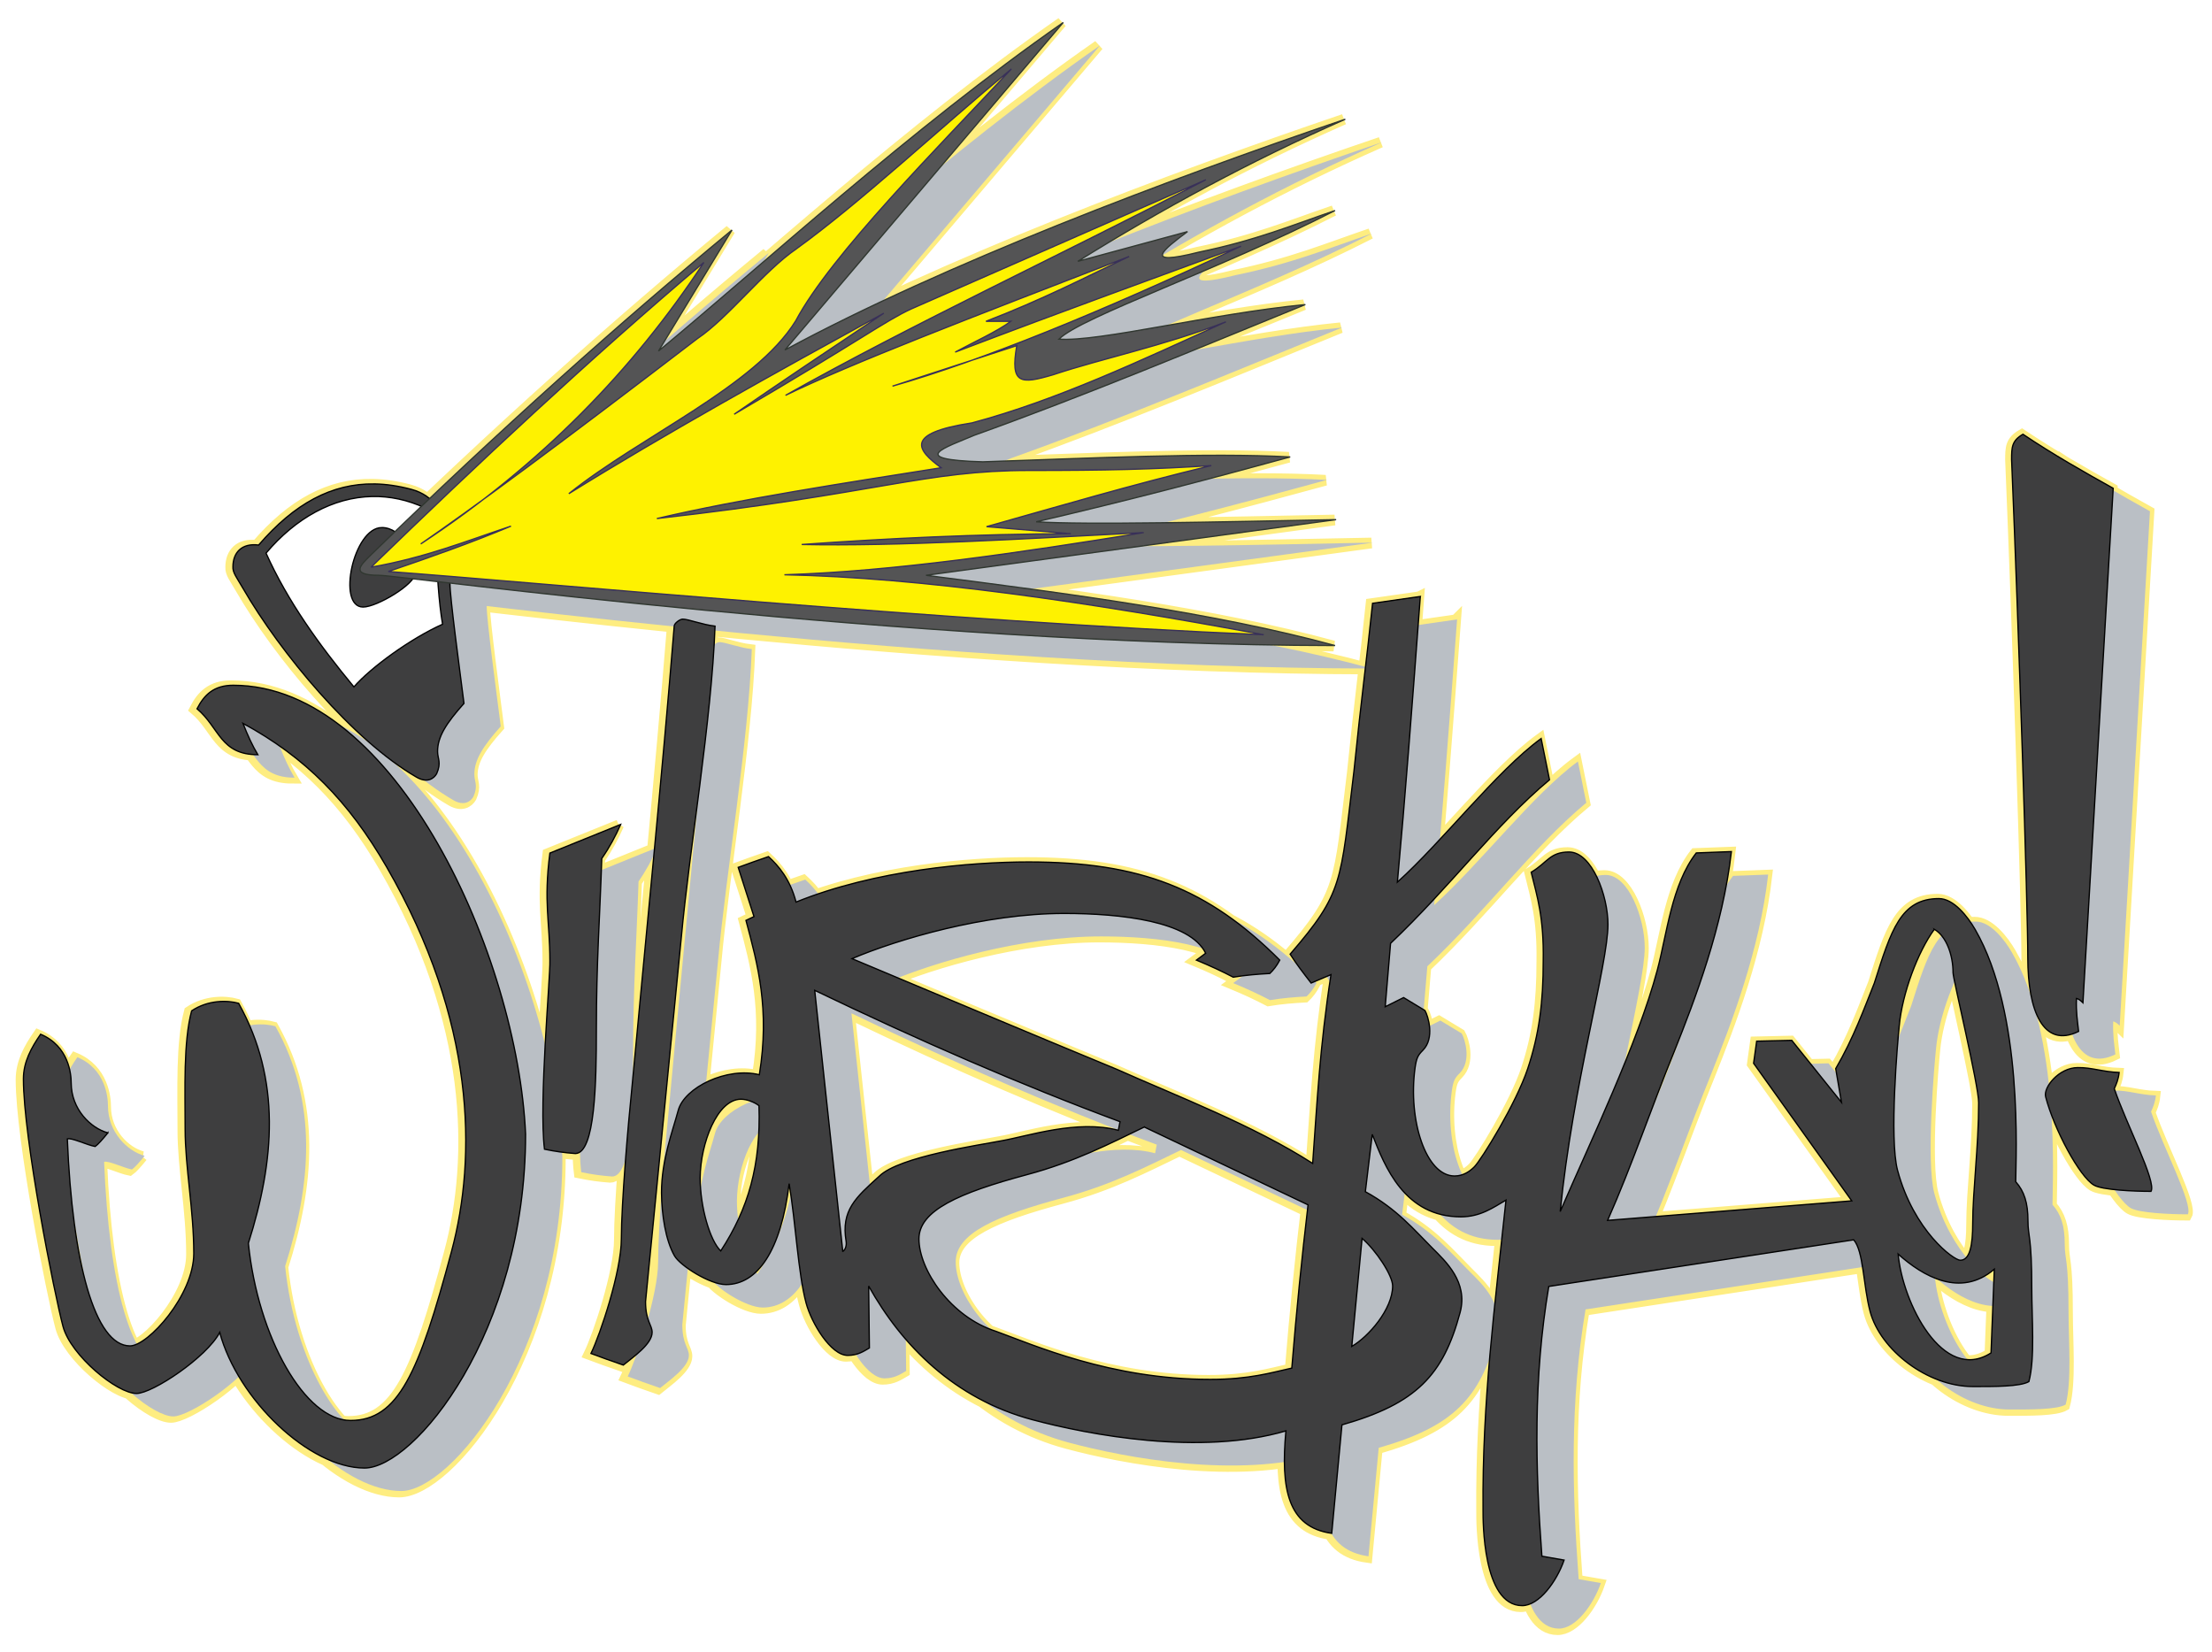 <?xml version="1.0" encoding="UTF-8" standalone="no"?>
<!-- Created with Inkscape (http://www.inkscape.org/) -->

<svg
   xmlns:dc="http://purl.org/dc/elements/1.1/"
   xmlns:cc="http://creativecommons.org/ns#"
   xmlns:rdf="http://www.w3.org/1999/02/22-rdf-syntax-ns#"
   xmlns:svg="http://www.w3.org/2000/svg"
   xmlns="http://www.w3.org/2000/svg"
   xmlns:sodipodi="http://sodipodi.sourceforge.net/DTD/sodipodi-0.dtd"
   xmlns:inkscape="http://www.inkscape.org/namespaces/inkscape"
   width="500.01"
   height="373.424"
   id="svg2"
   version="1.1"
   inkscape:version="0.48.2 r9819"
   sodipodi:docname="wildstyle.svg">
  <defs
     id="defs4">
    <filter
       inkscape:collect="always"
       id="filter4042"
       color-interpolation-filters="sRGB">
      <feGaussianBlur
         inkscape:collect="always"
         stdDeviation="3.525"
         id="feGaussianBlur4044" />
    </filter>
  </defs>
  <sodipodi:namedview
     id="base"
     pagecolor="#ffffff"
     bordercolor="#666666"
     borderopacity="1.0"
     inkscape:pageopacity="0.0"
     inkscape:pageshadow="2"
     inkscape:zoom="0.175"
     inkscape:cx="1496.0695"
     inkscape:cy="554.16971"
     inkscape:document-units="px"
     inkscape:current-layer="layer1"
     showgrid="false"
     inkscape:window-width="1360"
     inkscape:window-height="706"
     inkscape:window-x="-8"
     inkscape:window-y="-8"
     inkscape:window-maximized="1"
     fit-margin-top="0"
     fit-margin-left="0"
     fit-margin-right="0"
     fit-margin-bottom="0" />
  <g
     inkscape:groupmode="layer"
     id="layer4"
     inkscape:label="Warstwa#2"
     transform="translate(1706.31,-416.934)">
    <path
       id="path3947"
       style="fill:none;stroke:#feed81;stroke-width:5;stroke-linecap:butt;stroke-linejoin:miter;stroke-miterlimit:4;stroke-opacity:1;stroke-dasharray:none;display:inline;filter:url(#filter4042)"
       d="m -1532.907,283.384 c 50.468,-48.864 101.75,-96.914 155.564,-142.432 -32.907,49.939 -75.864,94.422 -132.33,131.572 24.124,-16.627 62.845,-45.07 129.299,-95.965 14.36,-9.635 30.982,-31.46 46.215,-41.921 30.263,-21.879 66.918,-56.224 100.51,-84.095 -33.612,35.949 -84.412,86.91 -100.763,117.683 -19.167,30.845 -72.114,53.64 -106.066,80.812 45.278,-28.116 95.989,-56.232 147.23,-84.348 -25.464,16.982 -49.494,33.135 -69.953,47.225 58.809,-34.428 70.462,-43.575 82.832,-49.245 60.015,-26.304 91.755,-40.238 137.633,-60.357 -69.917,36.145 -137.766,67.74 -196.475,100.763 30.685,-14.913 85.903,-36.016 160.614,-64.902 -21.159,10.102 -40.707,20.203 -66.923,30.305 l 11.617,0 c -6.474,4.798 -17.146,9.596 -26.012,14.395 54.881,-20.857 90.091,-33.432 133.593,-49.497 -65.721,30.942 -120.732,53.318 -162.887,65.407 l 58.084,-18.94 c -3.148,18.121 1.777,18.087 16.92,13.637 23.218,-7.731 51.24,-13.362 80.812,-24.749 -39.376,17.819 -78.669,36.538 -118.693,47.225 -31.961,4.897 -25.573,12.745 -14.395,20.961 -46.231,7.327 -93.108,14.46 -132.835,23.739 103.595,-11.736 125.327,-22.476 173.999,-22.476 35.539,0 58.55,-0.515 85.105,-2.273 -37.462,9.024 -70.755,18.881 -105.056,28.537 l 39.396,3.283 c -44.199,0.165 -85.591,2.202 -125.764,5.051 44.517,0.933 103.041,-2.583 159.857,-5.556 -58.991,9.578 -116.923,18.097 -167.938,19.698 63.965,1.317 141.258,12.631 224.001,28.032 -146.821,-6.13 -345.289,-24.915 -409.112,-29.547 19.643,-6.671 39.019,-13.541 57.326,-21.213 -20.807,6.966 -40.18,14.753 -65.407,19.193 z m -0.253,-5.556 c -4.229,4.229 -10.164,9.344 4.041,9.344 9.49,0 247.319,32.536 446.74,32.83 -56.362,-15.328 -123.507,-24.15 -191.171,-32.83 l 191.677,-26.011 c -56.169,1.093 -116.409,2.511 -140.159,1.01 41.927,-9.708 80.779,-19.928 118.693,-30.305 -38.319,-2.116 -92.617,0.561 -143.694,2.273 -36.279,-1.029 -16.994,-6.788 -4.041,-12.374 51.602,-18.467 103.204,-40.089 154.806,-61.114 -44.715,4.383 -96.295,17.507 -115.157,16.162 10.578,-10.501 75.172,-32.493 129.047,-60.104 -19.765,6.745 -36.973,13.955 -63.64,19.445 -27.012,6.812 -16.477,-1.266 -5.303,-9.596 l -51.265,13.89 c 38.57,-23.999 79.711,-46.454 125.006,-66.418 -82.828,28.17 -187.02,67.452 -261.882,107.834 l 130.057,-153.038 c -70.952,49.449 -140.862,113.594 -189.151,153.543 l 34.345,-56.569 c -52.187,43.053 -108.012,92.823 -168.948,152.028 z m 797.263,207.081 c -0.267,6.222 0.483,10.612 1.01,15.405 -16.573,8.163 -23.739,-9.721 -23.739,-34.345 0,-24.067 -4.228,-152.239 -7.576,-232.84 0,-5.725 0.07,-8.848 5.303,-11.869 14.487,9.706 28.347,17.528 42.174,25.254 l -14.142,240.416 c -0.944,-0.937 -1.919,-1.75 -3.03,-2.02 z m 19.951,34.598 c -7.588,-0.246 -12.92,-2.4 -19.319,-2.273 -8.808,0 -16.202,9.246 -15.026,13.637 3.982,15.378 15.895,37.417 22.602,41.29 3.948,2.279 18.676,2.904 26.643,2.904 2.62,-4.538 -11.479,-31.298 -17.173,-47.982 1,-2.161 1.936,-4.42 2.273,-7.576 z m -326.586,-222.444 -22.313,3.188 c -2.709,26.111 -5.412,45.843 -8.719,78.531 -6.376,52.292 -4.892,56.518 -29.812,85.438 2.835,4.496 6.319,9.004 9.812,13.5 l 9.281,-3.938 c -5.251,33.713 -6.502,60.249 -8.563,88.219 -27.82,-17.889 -63.856,-31.608 -91.437,-43.938 -35.982,-14.857 -95.785,-39.971 -123.844,-51.75 21.353,-9.057 62.089,-21.125 99.125,-21.125 26.576,0 58.843,3.603 66.156,18.594 L -1147.156,467 c 6.408,2.654 12.126,5.315 17.187,7.969 5.899,-0.965 11.53,-1.422 17.094,-1.719 1.631,-1.556 3.201,-3.472 4.656,-6.25 -33.456,-33.456 -65.185,-45.875 -117.437,-45.875 -26.688,0 -71.509,3.727 -108.625,18.75 -2.791,-10.715 -8.15,-16.911 -12.875,-21.25 -4.845,1.681 -9.643,3.35 -14.156,5.031 l 7.375,23 -3.75,1.781 c 5.567,20.781 11.194,41.49 6.25,72.125 -15.108,-3.773 -35.036,5.945 -37.906,16.656 -2.676,9.988 -7.812,23.069 -7.812,38.531 0.12,10.317 1.881,22.172 6.094,29.469 2.639,4.571 16.457,13.406 24.031,13.406 14.79,0 25.751,-15.907 29.531,-47.156 3.071,18.396 4.195,41.875 7.938,55.844 2.481,9.258 11.502,24.406 19.438,24.406 4.74,0 7.578,-1.986 10.125,-3.469 l -0.344,-28.938 c 15.592,27.887 40.135,52.719 76.406,62.438 26.593,7.126 78.719,17.001 118.594,5.25 -2.498,27.066 0.834,44.989 21.406,47.875 l 4.781,-50.688 c 34.787,-9.921 47.348,-23.158 55.219,-52.531 3.814,-14.236 -6.808,-23.933 -12.875,-30 -8.648,-8.648 -16.756,-18.465 -31.406,-26.438 L -1065,548.438 c 5.899,15.11 15.088,38.531 41.406,38.531 9.194,0 15.108,-4.338 21.094,-7.812 -5.232,49.765 -11.168,94.323 -10.719,145 0,4.411 -0.317,44.5 18.281,44.5 7.938,0 16.144,-11.304 19.594,-21.281 l -10.375,-1.812 C -988.782,704.291 -989.82,662.66 -982.5,619.5 L -840,597.719 c 4.653,5.28 4.439,21.439 7.688,33.562 4.794,17.893 26.751,35 48.031,35 9.969,0 22.011,0.081 26.156,-2.312 2.924,-10.914 1.344,-29.897 1.344,-43.406 0,-24.979 -1.781,-24.137 -1.781,-31.781 0,-8.295 -1.722,-13.726 -5.719,-18.219 0,-11.473 3.809,-78.446 -18.938,-117.844 -3.537,-6.126 -10.049,-14.469 -16.969,-14.469 -17.845,0 -22.296,14.698 -30.156,39.469 -4.712,11.782 -9.7,25.659 -18.062,40 l 2.688,15.719 -23.219,-28.938 -16.406,0.375 -1.438,10.344 45.875,64.281 L -955,588.625 c 11.679,-26.443 20.317,-52.403 31.062,-78.75 9.757,-24.424 22.784,-58.384 26.781,-93.594 l -16.406,0.625 c -11.528,14.776 -13.701,37.889 -18.219,54.75 -9.202,34.343 -31.201,79.928 -45.375,112.844 5.945,-59.54 22.312,-115.386 22.312,-134.188 0,-13.416 -7.461,-33.844 -18.219,-33.844 -8.906,0 -10.101,4.969 -17.656,9.469 2.793,11.337 5.983,21.234 5.625,41.438 0,19.145 -1.84,34.08 -7.25,50.344 -5.41,16.264 -21.702,42.639 -24.937,45.875 -2.04,2.04 -5.057,4.281 -9.25,4.281 -13.411,0 -21.791,-26.078 -18.469,-50.5 0.659,-4.591 1.326,-5.919 3.656,-8.25 5.659,-5.659 2.465,-16.003 0.969,-18.594 l -9.969,-6.031 -8.594,4.281 2.5,-29.625 c 28.036,-26.547 48.91,-55.225 74.281,-76.438 l -3.906,-19.281 c -20.788,15.167 -45.911,47.934 -67.188,67.125 3.571,-38.695 7.147,-85.502 10.719,-133.5 z m 240.219,155.531 c 5.588,3.227 8.75,11.96 8.75,20.312 0,2.905 11.969,52.636 11.969,60.75 0,20.103 -2.781,41.483 -2.781,56.312 0,10.265 -1.296,17.281 -5.812,17.281 -3.033,0 -21.701,-13.625 -29.312,-42.031 -3.967,-14.805 0.086,-60.981 0.781,-67.438 1.389,-15.312 8.789,-34.819 16.406,-45.188 z m -523.25,28.531 c 48.517,23.322 96.19,44.111 142.688,61.375 l -0.781,4.031 c -19.13,-5.126 -42.249,2.751 -54.656,4.906 -10.054,1.978 -47.899,7.367 -57.094,16.562 -11.018,9.97 -17.884,15.937 -15.469,30.406 0.39,2.6 -0.853,4.452 -1.562,4.688 L -1325.562,481.125 z M -1360,532 c 2.7,0 6.424,1.422 8.406,3.031 0.866,27.798 -4.894,47.935 -17.875,67.875 -5.019,-4.772 -9.625,-20.528 -9.625,-34.125 C -1378.976,552.72 -1371.128,532 -1360,532 z m 188.469,13 76.531,36.375 c -2.849,24.127 -5.418,49.461 -7.594,76.281 -9.524,2.095 -19.691,5.281 -38.125,5.281 -46.545,0 -82.679,-16.154 -100.125,-22.469 -21.295,-6.774 -36,-28.844 -36,-43.188 0,-13.24 18.582,-21.47 50.531,-30.031 22.547,-6.041 38.905,-14.629 54.781,-22.25 z m 101.781,52.031 c 6.516,5.593 14.281,17.333 14.281,22.219 0,10.954 -11.388,23.83 -19.094,28.281 l 4.812,-50.5 z m 250.531,7.344 c 11.501,10.299 29.108,20.625 44.938,7.062 l -1.531,39.125 c -22.471,14.423 -41.41,-23.475 -43.406,-46.188 z M -1387.266,307.658 c -1.329,0 -3.951,1.992 -3.951,3.252 -5.47,68.129 -13.756,150.411 -19.713,215.162 -1.788,17.225 -4.989,54.617 -4.989,71.169 0,15.183 -9.826,44.576 -14.203,53.584 4.587,1.73 9.637,3.539 15.122,5.421 4.402,-3.62 13.459,-9.793 13.459,-15.282 0,-3.476 -3.074,-5.256 -3.074,-14.382 l 16.668,-169.706 c 3.792,-41.659 14.223,-101.817 15.807,-145.944 -6.029,-0.701 -12.489,-3.276 -15.123,-3.276 z m -28.968,95.934 -33.083,13.385 c -3.002,23.121 0,31.96 0,50.255 0.265,7.429 -5.219,66.333 -2.525,88.136 5.135,1.057 9.26,1.634 14.395,2.02 9.302,0 9.849,-33.508 9.849,-57.831 0,-31.453 1.684,-53.417 2.525,-80.055 3.684,-5.303 6.499,-10.607 8.839,-15.91 z m -239.659,144.128 c -7.996,-2.142 -17.139,-11.05 -17.139,-23.34 0,-4.093 -1.144,-17.243 -14.289,-22.74 -4.324,6.262 -8.036,12.915 -8.036,20.902 0,27.613 14.474,100.619 18.504,115.659 3.646,13.606 25.256,31.315 34.345,31.315 7.479,0 32.923,-16.987 38.891,-28.537 8.389,31.307 41.864,63.387 67.68,63.387 23.08,0 75.256,-63.056 75.256,-156.069 -3.671,-82.545 -60.455,-209.733 -136.623,-209.733 -9.061,0 -13.569,4.488 -16.92,10.985 10.508,8.86 10.826,21.466 28.41,21.466 -2.533,-4.263 -4.748,-9.038 -6.945,-14.647 29.171,15.83 49.462,36.495 67.175,67.175 41.504,71.887 42.185,135.215 30.305,179.555 -15.296,57.085 -24.933,79.044 -47.225,79.044 -21.188,0 -43.26,-38.791 -47.73,-82.832 12.208,-38.433 15.468,-76.216 -4.546,-112.127 -5.099,-1.418 -14.198,-1.682 -21.971,3.536 -3.901,14.557 -3.03,36.597 -3.03,55.306 0,17.899 4.041,37.604 4.041,58.084 0,19.432 -21.368,43.184 -29.799,43.184 -16.449,0 -26.969,-39.241 -29.294,-96.722 1.882,-0.73 9.06,2.801 13.006,3.536 1.269,-0.887 3.319,-3.142 5.934,-6.385 z m 128.036,-282.857 c -13.277,0 -21.11,37.143 -8.75,37.143 6.391,0 24.464,-10.632 24.464,-16.071 0,-9.328 -6.719,-21.071 -15.714,-21.071 z m -3.455,-20.393 c -19.933,-0.294 -37.428,9.181 -54.125,28.562 -7.904,-1.01 -12,3.555 -12,10.125 -0.206,2.721 1.856,5.196 4.594,9.938 17.495,30.303 51.544,71.287 81.25,88.438 4.901,2.83 7.994,0.713 9.344,-1.625 2.325,-5.293 0.438,-6.948 0.438,-10.438 0,-6.848 4.091,-13.204 12.344,-22.438 -2.104,-16.582 -6.562,-49.507 -6.562,-56.062 0,-9.455 3.563,-38.176 -17.938,-43.938 -6.002,-1.608 -11.763,-2.48 -17.344,-2.562 z m -1.156,5.875 c 8.258,-0.181 16.667,1.546 24.969,5.406 l 4.656,10.906 c 0.71,19.533 1.651,33.443 3.375,43.375 -14.889,6.676 -33.334,20.032 -41.437,29.281 -16.272,-19.642 -30.947,-40.017 -41.063,-62.5 13.899,-16.448 31.333,-26.07 49.5,-26.469 z m -52.174,26.304 26.786,54.643 20,14.643 41.428,-35.357 -6.786,-47.5 -9.286,-13.214 -33.571,-1.429 c -16.496,8.313 -31.493,17.076 -38.572,28.214 z m 68.669,11.915 c -4.229,4.229 -10.164,9.344 4.041,9.344 9.49,0 247.319,32.536 446.74,32.83 -56.362,-15.328 -123.507,-24.15 -191.171,-32.83 l 191.677,-26.011 c -56.169,1.093 -116.409,2.511 -140.159,1.01 41.927,-9.708 80.779,-19.928 118.693,-30.305 -38.319,-2.116 -92.617,0.561 -143.694,2.273 -36.279,-1.029 -16.994,-6.788 -4.041,-12.374 51.602,-18.467 103.204,-40.089 154.806,-61.114 -44.715,4.383 -96.295,17.507 -115.157,16.162 10.578,-10.501 75.172,-32.493 129.047,-60.104 -19.765,6.745 -36.973,13.955 -63.64,19.445 -27.012,6.812 -16.477,-1.266 -5.303,-9.596 l -51.265,13.89 c 38.57,-23.999 79.711,-46.454 125.006,-66.418 -82.828,28.17 -187.02,67.452 -261.882,107.834 l 130.057,-153.038 c -70.952,49.449 -140.862,113.594 -189.151,153.543 l 34.345,-56.569 c -52.187,43.053 -108.012,92.823 -168.948,152.028 z m 797.263,207.081 c -0.267,6.222 0.483,10.612 1.01,15.405 -16.573,8.163 -23.739,-9.721 -23.739,-34.345 0,-24.067 -4.228,-152.239 -7.576,-232.84 0,-5.725 0.07,-8.848 5.303,-11.869 14.487,9.706 28.347,17.528 42.174,25.254 l -14.142,240.416 c -0.944,-0.937 -1.919,-1.75 -3.03,-2.02 z m 19.951,34.598 c -7.588,-0.246 -12.92,-2.4 -19.319,-2.273 -8.808,0 -16.202,9.246 -15.026,13.637 3.982,15.378 15.895,37.417 22.602,41.29 3.948,2.279 18.676,2.904 26.643,2.904 2.62,-4.538 -11.479,-31.298 -17.173,-47.982 1,-2.161 1.936,-4.42 2.273,-7.576 z m -326.586,-222.444 -22.313,3.188 c -2.709,26.111 -5.412,45.843 -8.719,78.531 -6.376,52.292 -4.892,56.518 -29.812,85.438 2.835,4.496 6.319,9.004 9.812,13.5 l 9.281,-3.938 c -5.251,33.713 -6.502,60.249 -8.563,88.219 -27.82,-17.889 -63.856,-31.608 -91.437,-43.938 -35.982,-14.857 -95.785,-39.971 -123.844,-51.75 21.353,-9.057 62.089,-21.125 99.125,-21.125 26.576,0 58.843,3.603 66.156,18.594 l -4.312,3.219 c 6.408,2.654 12.126,5.315 17.187,7.969 5.899,-0.965 11.53,-1.422 17.094,-1.719 1.631,-1.556 3.201,-3.472 4.656,-6.25 -33.456,-33.456 -65.185,-45.875 -117.437,-45.875 -26.688,0 -71.509,3.727 -108.625,18.75 -2.791,-10.715 -8.15,-16.911 -12.875,-21.25 -4.845,1.681 -9.643,3.35 -14.156,5.031 l 7.375,23 -3.75,1.781 c 5.567,20.781 11.194,41.49 6.25,72.125 -15.108,-3.773 -35.036,5.945 -37.906,16.656 -2.676,9.988 -7.812,23.069 -7.812,38.531 0.12,10.317 1.881,22.172 6.094,29.469 2.639,4.571 16.457,13.406 24.031,13.406 14.79,0 25.751,-15.907 29.531,-47.156 3.071,18.396 4.195,41.875 7.938,55.844 2.481,9.258 11.502,24.406 19.438,24.406 4.74,0 7.578,-1.986 10.125,-3.469 l -0.344,-28.938 c 15.592,27.887 40.135,52.719 76.406,62.438 26.593,7.126 78.719,17.001 118.594,5.25 -2.498,27.066 0.834,44.989 21.406,47.875 l 4.781,-50.688 c 34.787,-9.921 47.348,-23.158 55.219,-52.531 3.814,-14.236 -6.808,-23.933 -12.875,-30 -8.648,-8.648 -16.756,-18.465 -31.406,-26.438 l 3.219,-26.781 c 5.899,15.11 15.088,38.531 41.406,38.531 9.194,0 15.108,-4.338 21.094,-7.812 -5.232,49.765 -11.168,94.323 -10.719,145 0,4.411 -0.317,44.5 18.281,44.5 7.938,0 16.144,-11.304 19.594,-21.281 l -10.375,-1.812 c -3.064,-41.272 -4.101,-82.903 3.219,-126.062 l 142.5,-21.781 c 4.653,5.28 4.439,21.439 7.688,33.562 4.794,17.893 26.751,35 48.031,35 9.969,0 22.011,0.081 26.156,-2.312 2.924,-10.914 1.344,-29.897 1.344,-43.406 0,-24.979 -1.781,-24.137 -1.781,-31.781 0,-8.295 -1.722,-13.726 -5.719,-18.219 0,-11.473 3.809,-78.446 -18.938,-117.844 -3.537,-6.126 -10.049,-14.469 -16.969,-14.469 -17.845,0 -22.296,14.698 -30.156,39.469 -4.712,11.782 -9.7,25.659 -18.062,40 l 2.688,15.719 -23.219,-28.938 -16.406,0.375 -1.438,10.344 45.875,64.281 -114.094,9.125 c 11.679,-26.443 20.317,-52.403 31.062,-78.75 9.757,-24.424 22.784,-58.384 26.781,-93.594 l -16.406,0.625 c -11.528,14.776 -13.701,37.889 -18.219,54.75 -9.202,34.343 -31.201,79.928 -45.375,112.844 5.945,-59.54 22.312,-115.386 22.312,-134.188 0,-13.416 -7.461,-33.844 -18.219,-33.844 -8.906,0 -10.101,4.969 -17.656,9.469 2.793,11.337 5.983,21.234 5.625,41.438 0,19.145 -1.84,34.08 -7.25,50.344 -5.41,16.264 -21.702,42.639 -24.937,45.875 -2.04,2.04 -5.057,4.281 -9.25,4.281 -13.411,0 -21.791,-26.078 -18.469,-50.5 0.659,-4.591 1.326,-5.919 3.656,-8.25 5.659,-5.659 2.465,-16.003 0.969,-18.594 l -9.969,-6.031 -8.594,4.281 2.5,-29.625 c 28.036,-26.547 48.91,-55.225 74.281,-76.438 l -3.906,-19.281 c -20.788,15.167 -45.911,47.934 -67.187,67.125 3.571,-38.695 7.147,-85.502 10.719,-133.5 z m 240.219,155.531 c 5.588,3.227 8.75,11.96 8.75,20.312 0,2.905 11.969,52.636 11.969,60.75 0,20.103 -2.781,41.483 -2.781,56.312 0,10.265 -1.296,17.281 -5.812,17.281 -3.033,0 -21.701,-13.625 -29.312,-42.031 -3.967,-14.805 0.086,-60.981 0.781,-67.438 1.389,-15.312 8.789,-34.819 16.406,-45.188 z m -523.25,28.531 c 48.517,23.322 96.19,44.111 142.688,61.375 l -0.781,4.031 c -19.13,-5.126 -42.249,2.751 -54.656,4.906 -10.054,1.978 -47.899,7.367 -57.094,16.562 -11.018,9.97 -17.884,15.937 -15.469,30.406 0.39,2.6 -0.853,4.452 -1.562,4.688 l -13.125,-121.969 z m -34.438,50.875 c 2.7,0 6.424,1.422 8.406,3.031 0.866,27.798 -4.894,47.935 -17.875,67.875 -5.019,-4.772 -9.625,-20.528 -9.625,-34.125 0.118,-16.061 7.966,-36.781 19.094,-36.781 z m 188.469,13 76.531,36.375 c -2.849,24.127 -5.418,49.461 -7.594,76.281 -9.524,2.095 -19.691,5.281 -38.125,5.281 -46.545,0 -82.679,-16.154 -100.125,-22.469 -21.295,-6.774 -36,-28.844 -36,-43.188 0,-13.24 18.582,-21.47 50.531,-30.031 22.547,-6.041 38.905,-14.629 54.781,-22.25 z m 101.781,52.031 c 6.516,5.593 14.281,17.333 14.281,22.219 0,10.954 -11.388,23.83 -19.094,28.281 l 4.812,-50.5 z m 250.531,7.344 c 11.501,10.299 29.108,20.625 44.938,7.062 l -1.531,39.125 c -22.471,14.423 -41.41,-23.475 -43.406,-46.188 z M -1370.081,318.393 c -1.329,0 -3.951,1.992 -3.951,3.252 -5.47,68.129 -13.756,150.411 -19.713,215.162 -1.788,17.225 -4.989,54.617 -4.989,71.169 0,15.183 -9.826,44.576 -14.203,53.584 4.587,1.73 9.637,3.539 15.122,5.421 4.402,-3.62 13.459,-9.793 13.459,-15.282 0,-3.476 -3.074,-5.256 -3.074,-14.382 l 16.668,-169.706 c 3.792,-41.659 14.223,-101.817 15.807,-145.944 -6.029,-0.701 -12.489,-3.276 -15.123,-3.276 z m -28.968,95.934 -33.083,13.385 c -3.002,23.121 0,31.96 0,50.255 0.265,7.429 -5.219,66.333 -2.525,88.136 5.135,1.057 9.26,1.634 14.395,2.02 9.302,0 9.849,-33.508 9.849,-57.831 0,-31.453 1.684,-53.417 2.525,-80.055 3.684,-5.303 6.499,-10.607 8.839,-15.91 z m -239.659,144.128 c -7.996,-2.142 -17.139,-11.05 -17.139,-23.34 0,-4.093 -1.144,-17.243 -14.289,-22.74 -4.324,6.262 -8.036,12.915 -8.036,20.902 0,27.613 14.474,100.619 18.504,115.659 3.646,13.606 25.256,31.315 34.345,31.315 7.479,0 32.923,-16.987 38.891,-28.537 8.389,31.307 41.864,63.387 67.68,63.387 23.08,0 75.256,-63.056 75.256,-156.069 -3.671,-82.545 -60.455,-209.733 -136.623,-209.733 -9.061,0 -13.569,4.488 -16.92,10.985 10.508,8.86 10.826,21.466 28.41,21.466 -2.533,-4.263 -4.748,-9.038 -6.945,-14.647 29.171,15.83 49.462,36.495 67.175,67.175 41.504,71.887 42.185,135.215 30.305,179.555 -15.296,57.085 -24.933,79.044 -47.225,79.044 -21.188,0 -43.26,-38.791 -47.73,-82.832 12.208,-38.433 15.468,-76.216 -4.546,-112.127 -5.099,-1.418 -14.198,-1.682 -21.971,3.536 -3.901,14.557 -3.03,36.597 -3.03,55.306 0,17.899 4.041,37.604 4.041,58.084 0,19.432 -21.368,43.184 -29.799,43.184 -16.449,0 -26.969,-39.241 -29.294,-96.722 1.882,-0.73 9.06,2.801 13.006,3.536 1.269,-0.887 3.319,-3.142 5.934,-6.385 z m 128.036,-282.857 c -13.277,0 -21.11,37.143 -8.75,37.143 6.391,0 24.464,-10.632 24.464,-16.071 0,-9.328 -6.719,-21.071 -15.714,-21.071 z m -3.455,-20.393 c -19.933,-0.294 -37.428,9.181 -54.125,28.562 -7.904,-1.01 -12,3.555 -12,10.125 -0.206,2.721 1.856,5.196 4.594,9.938 17.495,30.303 51.544,71.287 81.25,88.438 4.901,2.83 7.994,0.713 9.344,-1.625 2.325,-5.293 0.438,-6.948 0.438,-10.438 0,-6.848 4.091,-13.204 12.344,-22.438 -2.104,-16.582 -6.562,-49.507 -6.562,-56.062 0,-9.455 3.563,-38.176 -17.938,-43.938 -6.002,-1.608 -11.763,-2.48 -17.344,-2.562 z m -1.156,5.875 c 8.258,-0.181 16.667,1.546 24.969,5.406 l 4.656,10.906 c 0.71,19.533 1.651,33.443 3.375,43.375 -14.889,6.676 -33.334,20.032 -41.437,29.281 -16.272,-19.642 -30.947,-40.017 -41.063,-62.5 13.899,-16.448 31.333,-26.07 49.5,-26.469 z m -52.174,26.304 26.786,54.643 20,14.643 41.428,-35.357 -6.786,-47.5 -9.286,-13.214 -33.571,-1.429 c -16.496,8.313 -31.493,17.076 -38.572,28.214 z"
       inkscape:connector-curvature="0"
       transform="matrix(0.484,0,0,0.484,-881.001,408.072)" />
  </g>
  <g
     inkscape:groupmode="layer"
     id="layer3"
     inkscape:label="Warstwa#1"
     transform="translate(1706.31,-416.934)">
    <path
       sodipodi:nodetypes="cccccccc"
       inkscape:connector-curvature="0"
       id="path3856"
       d="m -1639.153,547.074 12.956,26.43 9.674,7.082 20.038,-17.102 -3.282,-22.975 -4.491,-6.392 -16.238,-0.691 c -7.979,4.021 -15.233,8.259 -18.656,13.647 z"
       style="fill:#babfc5;fill-opacity:1;stroke:none" />
    <path
       id="path3858"
       d="m -1613.358,531.51 c -9.641,-0.142 -18.103,4.441 -26.179,13.815 -3.823,-0.489 -5.804,1.72 -5.804,4.897 -0.1,1.316 0.898,2.513 2.222,4.807 8.462,14.657 24.931,34.48 39.299,42.776 2.371,1.369 3.866,0.345 4.519,-0.786 1.125,-2.56 0.212,-3.36 0.212,-5.048 0,-3.312 1.979,-6.386 5.971,-10.853 -1.018,-8.02 -3.174,-23.946 -3.174,-27.116 0,-4.573 1.723,-18.465 -8.676,-21.252 -2.903,-0.778 -5.689,-1.2 -8.389,-1.239 z m -0.559,2.842 c 3.994,-0.088 8.062,0.748 12.077,2.615 l 2.252,5.275 c 0.343,9.448 0.799,16.176 1.633,20.98 -7.202,3.229 -16.123,9.689 -20.043,14.163 -7.87,-9.5 -14.969,-19.355 -19.861,-30.23 6.723,-7.956 15.155,-12.61 23.942,-12.802 z"
       style="fill:#babfc5;fill-opacity:1;stroke:none"
       inkscape:connector-curvature="0" />
    <path
       sodipodi:nodetypes="cccc"
       inkscape:connector-curvature="0"
       id="path3860"
       d="m -1611.687,541.374 c -6.422,0 -10.211,17.965 -4.232,17.965 3.091,0 11.833,-5.142 11.833,-7.773 0,-4.512 -3.25,-10.192 -7.601,-10.192 z"
       style="fill:#babfc5;fill-opacity:1;stroke:none" />
    <path
       sodipodi:nodetypes="ccccccccccccccccccccccccc"
       inkscape:connector-curvature="0"
       id="path3862"
       d="m -1673.616,678.187 c -3.868,-1.036 -8.29,-5.345 -8.29,-11.289 0,-1.98 -0.553,-8.34 -6.911,-10.999 -2.092,3.029 -3.887,6.247 -3.887,10.11 0,13.356 7.001,48.668 8.95,55.942 1.763,6.581 12.216,15.146 16.612,15.146 3.618,0 15.924,-8.216 18.811,-13.803 4.058,15.143 20.249,30.659 32.736,30.659 11.164,0 36.4,-30.499 36.4,-75.488 -1.776,-39.925 -29.241,-101.444 -66.082,-101.444 -4.383,0 -6.563,2.171 -8.184,5.313 5.082,4.285 5.236,10.383 13.742,10.383 -1.225,-2.062 -2.297,-4.371 -3.359,-7.085 14.109,7.657 23.924,17.652 32.491,32.491 20.075,34.77 20.404,65.401 14.658,86.847 -7.398,27.611 -12.06,38.232 -22.842,38.232 -10.248,0 -20.924,-18.763 -23.086,-40.065 5.905,-18.589 7.481,-36.864 -2.199,-54.234 -2.466,-0.686 -6.867,-0.814 -10.627,1.71 -1.887,7.041 -1.466,17.701 -1.466,26.75 0,8.657 1.954,18.188 1.954,28.094 0,9.399 -10.335,20.887 -14.414,20.887 -7.956,0 -13.044,-18.98 -14.169,-46.783 0.91,-0.353 4.382,1.355 6.291,1.71 0.614,-0.429 1.605,-1.52 2.87,-3.088 z"
       style="fill:#babfc5;fill-opacity:1;stroke:none" />
    <path
       sodipodi:nodetypes="cccccccc"
       inkscape:connector-curvature="0"
       id="path3864"
       d="m -1557.697,608.475 -16.002,6.474 c -1.452,11.183 0,15.458 0,24.308 0.128,3.593 -2.524,32.084 -1.222,42.63 2.484,0.511 4.479,0.79 6.963,0.977 4.499,0 4.764,-16.207 4.764,-27.972 0,-15.213 0.814,-25.837 1.222,-38.721 1.782,-2.565 3.143,-5.13 4.275,-7.695 z"
       style="fill:#babfc5;fill-opacity:1;stroke:none" />
    <path
       sodipodi:nodetypes="ccccccccccc"
       inkscape:connector-curvature="0"
       id="path3866"
       d="m -1543.685,562.073 c -0.643,0 -1.911,0.964 -1.911,1.573 -2.646,32.953 -6.653,72.751 -9.535,104.07 -0.865,8.331 -2.413,26.417 -2.413,34.423 0,7.344 -4.753,21.561 -6.87,25.918 2.219,0.837 4.661,1.712 7.314,2.622 2.129,-1.751 6.51,-4.737 6.51,-7.392 0,-1.681 -1.487,-2.542 -1.487,-6.956 l 8.062,-82.084 c 1.834,-20.15 6.879,-49.247 7.645,-70.59 -2.916,-0.339 -6.04,-1.584 -7.315,-1.584 z"
       style="fill:#babfc5;fill-opacity:1;stroke:none" />
    <path
       id="path3868"
       d="m -1376.943,556.949 -10.792,1.542 c -1.31,12.629 -2.618,22.173 -4.217,37.984 -3.084,25.293 -2.366,27.337 -14.42,41.325 1.371,2.175 3.057,4.355 4.746,6.53 l 4.489,-1.905 c -2.54,16.306 -3.145,29.141 -4.142,42.67 -13.456,-8.653 -30.886,-15.288 -44.227,-21.252 -17.404,-7.186 -46.33,-19.333 -59.901,-25.031 10.328,-4.381 30.032,-10.218 47.945,-10.218 12.854,0 28.461,1.743 31.999,8.993 l -2.086,1.557 c 3.099,1.284 5.865,2.571 8.313,3.854 2.853,-0.467 5.577,-0.688 8.268,-0.831 0.789,-0.753 1.548,-1.679 2.252,-3.023 -16.182,-16.182 -31.529,-22.189 -56.802,-22.189 -12.909,0 -34.588,1.802 -52.54,9.069 -1.35,-5.183 -3.942,-8.179 -6.227,-10.278 -2.344,0.813 -4.664,1.62 -6.847,2.434 l 3.567,11.125 -1.814,0.862 c 2.693,10.051 5.414,20.068 3.023,34.886 -7.308,-1.825 -16.946,2.875 -18.335,8.056 -1.294,4.831 -3.779,11.158 -3.779,18.637 0.058,4.99 0.91,10.724 2.947,14.254 1.276,2.211 7.96,6.484 11.623,6.484 7.154,0 12.455,-7.694 14.284,-22.809 1.486,8.898 2.029,20.254 3.839,27.011 1.2,4.478 5.563,11.805 9.402,11.805 2.292,0 3.665,-0.96 4.897,-1.678 l -0.166,-13.997 c 7.542,13.488 19.413,25.499 36.956,30.2 12.863,3.447 38.075,8.223 57.362,2.539 -1.208,13.092 0.403,21.76 10.354,23.156 l 2.313,-24.517 c 16.826,-4.799 22.902,-11.201 26.708,-25.408 1.845,-6.886 -3.293,-11.576 -6.227,-14.51 -4.183,-4.183 -8.104,-8.931 -15.191,-12.787 l 1.557,-12.954 c 2.853,7.309 7.298,18.637 20.027,18.637 4.447,0 7.307,-2.098 10.203,-3.779 -2.53,24.07 -5.402,45.623 -5.184,70.134 0,2.133 -0.153,21.524 8.842,21.524 3.839,0 7.809,-5.467 9.477,-10.293 l -5.018,-0.877 c -1.482,-19.963 -1.984,-40.099 1.557,-60.974 l 68.925,-10.535 c 2.25,2.554 2.147,10.37 3.718,16.234 2.319,8.654 12.939,16.929 23.232,16.929 4.822,0 10.646,0.039 12.651,-1.119 1.415,-5.279 0.65,-14.461 0.65,-20.995 0,-12.082 -0.862,-11.674 -0.862,-15.372 0,-4.012 -0.833,-6.639 -2.766,-8.812 0,-5.549 1.842,-37.943 -9.16,-56.999 -1.711,-2.963 -4.861,-6.998 -8.207,-6.998 -8.631,0 -10.784,7.109 -14.586,19.09 -2.279,5.699 -4.692,12.411 -8.736,19.347 l 1.3,7.603 -11.23,-13.997 -7.935,0.181 -0.695,5.003 22.189,31.092 -55.185,4.414 c 5.649,-12.79 9.827,-25.347 15.024,-38.09 4.719,-11.813 11.02,-28.239 12.954,-45.27 l -7.935,0.302 c -5.576,7.147 -6.627,18.326 -8.812,26.482 -4.451,16.611 -15.091,38.66 -21.947,54.581 2.875,-28.798 10.792,-55.81 10.792,-64.904 0,-6.489 -3.609,-16.37 -8.812,-16.37 -4.308,0 -4.886,2.403 -8.54,4.58 1.351,5.484 2.894,10.27 2.721,20.043 0,9.26 -0.89,16.484 -3.507,24.35 -2.617,7.867 -10.497,20.624 -12.062,22.189 -0.987,0.986 -2.446,2.071 -4.474,2.071 -6.487,0 -10.54,-12.613 -8.933,-24.426 0.319,-2.221 0.641,-2.863 1.768,-3.99 2.737,-2.737 1.192,-7.74 0.469,-8.993 l -4.822,-2.917 -4.157,2.071 1.209,-14.329 c 13.561,-12.84 23.657,-26.711 35.929,-36.971 l -1.889,-9.326 c -10.055,7.336 -22.206,23.185 -32.497,32.467 1.727,-18.716 3.457,-41.356 5.184,-64.572 z m 116.189,75.228 c 2.703,1.561 4.232,5.785 4.232,9.825 0,1.405 5.789,25.459 5.789,29.384 0,9.723 -1.345,20.065 -1.345,27.237 0,4.965 -0.627,8.359 -2.811,8.359 -1.467,0 -10.496,-6.59 -14.178,-20.33 -1.919,-7.161 0.042,-29.495 0.378,-32.618 0.672,-7.406 4.251,-16.841 7.935,-21.856 z m -253.087,13.8 c 23.467,11.28 46.525,21.336 69.015,29.686 l -0.378,1.95 c -9.253,-2.479 -20.435,1.331 -26.436,2.373 -4.863,0.957 -23.168,3.563 -27.615,8.011 -5.329,4.822 -8.65,7.708 -7.482,14.707 0.188,1.257 -0.412,2.153 -0.756,2.267 l -6.348,-58.994 z m -16.657,24.607 c 1.306,0 3.107,0.688 4.066,1.466 0.419,13.445 -2.367,23.185 -8.646,32.83 -2.428,-2.308 -4.655,-9.929 -4.655,-16.506 0.057,-7.768 3.853,-17.79 9.235,-17.79 z m 91.159,6.288 37.017,17.594 c -1.378,11.67 -2.62,23.923 -3.673,36.896 -4.607,1.013 -9.524,2.554 -18.44,2.554 -22.513,0 -39.99,-7.813 -48.429,-10.868 -10.3,-3.277 -17.413,-13.951 -17.413,-20.889 0,-6.404 8.988,-10.385 24.441,-14.526 10.905,-2.922 18.818,-7.076 26.497,-10.762 z m 49.23,25.167 c 3.152,2.705 6.908,8.384 6.908,10.747 0,5.298 -5.508,11.526 -9.235,13.679 l 2.328,-24.426 z m 121.178,3.552 c 5.563,4.982 14.079,9.976 21.735,3.416 l -0.741,18.924 c -10.869,6.976 -20.029,-11.355 -20.995,-22.34 z"
       style="fill:#babfc5;fill-opacity:1;stroke:none"
       inkscape:connector-curvature="0" />
    <path
       sodipodi:nodetypes="ccccccc"
       inkscape:connector-curvature="0"
       id="path3870"
       d="m -1218.979,664.541 c -3.67,-0.119 -6.249,-1.161 -9.344,-1.099 -4.26,0 -7.837,4.472 -7.268,6.596 1.926,7.438 7.688,18.098 10.932,19.971 1.91,1.103 9.033,1.405 12.887,1.405 1.267,-2.195 -5.552,-15.138 -8.306,-23.208 0.484,-1.045 0.936,-2.138 1.099,-3.664 z"
       style="fill:#babfc5;fill-opacity:1;stroke:none" />
    <path
       sodipodi:nodetypes="cccccccc"
       inkscape:connector-curvature="0"
       id="path3872"
       d="m -1228.629,647.807 c -0.129,3.01 0.234,5.133 0.489,7.451 -8.016,3.948 -11.482,-4.702 -11.482,-16.612 0,-11.641 -2.045,-73.635 -3.664,-112.621 0,-2.769 0.034,-4.279 2.565,-5.741 7.007,4.695 13.711,8.478 20.399,12.215 l -6.84,116.285 c -0.457,-0.453 -0.928,-0.847 -1.466,-0.977 z"
       style="fill:#babfc5;fill-opacity:1;stroke:none" />
    <path
       sodipodi:nodetypes="ccccccccccccccccccccc"
       inkscape:connector-curvature="0"
       id="path3874"
       d="m -1614.251,547.645 c -2.046,2.046 -4.916,4.519 1.954,4.519 4.59,0 119.624,15.737 216.08,15.879 -27.261,-7.414 -59.738,-11.681 -92.466,-15.879 l 92.711,-12.581 c -27.168,0.529 -56.305,1.215 -67.792,0.489 20.279,-4.695 39.072,-9.639 57.41,-14.658 -18.534,-1.024 -44.797,0.272 -69.502,1.099 -17.547,-0.498 -8.22,-3.283 -1.954,-5.985 24.959,-8.932 49.918,-19.391 74.877,-29.56 -21.628,2.12 -46.576,8.468 -55.7,7.817 5.117,-5.079 36.359,-15.716 62.418,-29.071 -9.56,3.262 -17.883,6.75 -30.781,9.405 -13.065,3.295 -7.969,-0.612 -2.565,-4.642 l -24.796,6.718 c 18.655,-11.608 38.555,-22.469 60.463,-32.125 -40.062,13.625 -90.458,32.625 -126.668,52.157 l 62.906,-74.022 c -34.318,23.917 -68.133,54.943 -91.489,74.266 l 16.612,-27.361 c -25.242,20.824 -52.244,44.897 -81.717,73.533 z"
       style="fill:#babfc5;fill-opacity:1;stroke:none" />
  </g>
  <g
     inkscape:groupmode="layer"
     id="layer2"
     inkscape:label="Warstwa"
     style="display:inline"
     transform="translate(1706.31,-416.934)">
    <path
       style="fill:#ffffff;stroke:none"
       d="m -1647.465,541.882 12.956,26.43 9.674,7.082 20.038,-17.102 -3.282,-22.975 -4.491,-6.392 -16.238,-0.691 c -7.979,4.021 -15.233,8.259 -18.656,13.647 z"
       id="path3831"
       inkscape:connector-curvature="0"
       sodipodi:nodetypes="cccccccc" />
  </g>
  <g
     inkscape:label="Layer 1"
     inkscape:groupmode="layer"
     id="layer1"
     style="display:inline"
     transform="translate(1706.31,-416.934)">
    <path
       style="fill:#3e3e3f;fill-opacity:1;stroke:#000000;stroke-width:0.29;stroke-linecap:butt;stroke-linejoin:miter;stroke-miterlimit:4;stroke-opacity:1;stroke-dasharray:none"
       d="m -1621.67,526.317 c -9.641,-0.142 -18.103,4.441 -26.179,13.815 -3.823,-0.489 -5.804,1.72 -5.804,4.897 -0.1,1.316 0.898,2.513 2.222,4.807 8.462,14.657 24.931,34.48 39.299,42.776 2.371,1.369 3.866,0.345 4.519,-0.786 1.125,-2.56 0.212,-3.36 0.212,-5.048 0,-3.312 1.979,-6.386 5.97,-10.853 -1.018,-8.02 -3.174,-23.946 -3.174,-27.116 0,-4.573 1.723,-18.465 -8.676,-21.252 -2.903,-0.778 -5.689,-1.2 -8.389,-1.239 z m -0.559,2.842 c 3.994,-0.088 8.062,0.748 12.077,2.615 l 2.252,5.275 c 0.344,9.448 0.799,16.176 1.633,20.98 -7.202,3.229 -16.123,9.689 -20.043,14.163 -7.87,-9.5 -14.968,-19.355 -19.861,-30.23 6.723,-7.956 15.155,-12.61 23.942,-12.802 z"
       id="path2996"
       inkscape:connector-curvature="0" />
    <path
       style="fill:#3e3e3f;fill-opacity:1;stroke:#000000;stroke-width:0.29;stroke-linecap:butt;stroke-linejoin:miter;stroke-miterlimit:4;stroke-opacity:1;stroke-dasharray:none"
       d="m -1619.999,536.181 c -6.422,0 -10.211,17.965 -4.232,17.965 3.091,0 11.833,-5.142 11.833,-7.773 0,-4.512 -3.25,-10.192 -7.601,-10.192 z"
       id="path3000"
       inkscape:connector-curvature="0"
       sodipodi:nodetypes="cccc" />
    <path
       style="fill:#3e3e3f;fill-opacity:1;stroke:#000000;stroke-width:0.29;stroke-linecap:butt;stroke-linejoin:miter;stroke-miterlimit:4;stroke-opacity:1;stroke-dasharray:none"
       d="m -1681.928,672.994 c -3.868,-1.036 -8.29,-5.345 -8.29,-11.289 0,-1.98 -0.553,-8.34 -6.912,-10.999 -2.092,3.029 -3.887,6.247 -3.887,10.11 0,13.356 7.001,48.668 8.95,55.942 1.763,6.581 12.216,15.146 16.612,15.146 3.618,0 15.924,-8.216 18.811,-13.803 4.058,15.143 20.249,30.659 32.736,30.659 11.164,0 36.4,-30.499 36.4,-75.488 -1.776,-39.925 -29.241,-101.444 -66.082,-101.444 -4.383,0 -6.563,2.171 -8.184,5.313 5.082,4.285 5.236,10.383 13.742,10.383 -1.225,-2.062 -2.297,-4.371 -3.359,-7.085 14.109,7.657 23.924,17.652 32.491,32.491 20.075,34.77 20.404,65.401 14.658,86.847 -7.398,27.611 -12.06,38.232 -22.842,38.232 -10.248,0 -20.924,-18.763 -23.086,-40.065 5.905,-18.589 7.481,-36.864 -2.199,-54.234 -2.466,-0.686 -6.867,-0.814 -10.627,1.71 -1.887,7.041 -1.466,17.701 -1.466,26.75 0,8.657 1.954,18.188 1.954,28.094 0,9.399 -10.335,20.887 -14.414,20.887 -7.956,0 -13.044,-18.98 -14.169,-46.783 0.91,-0.353 4.382,1.355 6.291,1.71 0.614,-0.429 1.605,-1.52 2.87,-3.088 z"
       id="path3002"
       inkscape:connector-curvature="0"
       sodipodi:nodetypes="ccccccccccccccccccccccccc" />
    <path
       style="fill:#3e3e3f;fill-opacity:1;stroke:#000000;stroke-width:0.29;stroke-linecap:butt;stroke-linejoin:miter;stroke-miterlimit:4;stroke-opacity:1;stroke-dasharray:none"
       d="m -1566.009,603.282 -16.002,6.474 c -1.452,11.183 0,15.458 0,24.308 0.128,3.593 -2.524,32.084 -1.221,42.63 2.484,0.511 4.479,0.79 6.962,0.977 4.499,0 4.764,-16.207 4.764,-27.972 0,-15.213 0.814,-25.837 1.221,-38.721 1.782,-2.565 3.143,-5.13 4.275,-7.695 z"
       id="path3004"
       inkscape:connector-curvature="0"
       sodipodi:nodetypes="cccccccc" />
    <path
       style="fill:#3e3e3f;fill-opacity:1;stroke:#000000;stroke-width:0.29;stroke-linecap:butt;stroke-linejoin:miter;stroke-miterlimit:4;stroke-opacity:1;stroke-dasharray:none"
       d="m -1551.997,556.881 c -0.643,0 -1.911,0.964 -1.911,1.573 -2.646,32.953 -6.654,72.751 -9.535,104.07 -0.865,8.331 -2.413,26.417 -2.413,34.423 0,7.344 -4.753,21.561 -6.87,25.918 2.219,0.837 4.661,1.712 7.314,2.622 2.129,-1.751 6.51,-4.737 6.51,-7.392 0,-1.681 -1.487,-2.542 -1.487,-6.956 l 8.062,-82.084 c 1.834,-20.15 6.879,-49.247 7.646,-70.59 -2.916,-0.339 -6.04,-1.584 -7.315,-1.584 z"
       id="path3006"
       inkscape:connector-curvature="0"
       sodipodi:nodetypes="ccccccccccc" />
    <path
       style="fill:#3e3e3f;fill-opacity:1;stroke:#000000;stroke-width:0.29;stroke-linecap:butt;stroke-linejoin:miter;stroke-miterlimit:4;stroke-opacity:1;stroke-dasharray:none"
       d="m -1385.255,551.756 -10.792,1.542 c -1.31,12.629 -2.617,22.173 -4.217,37.984 -3.084,25.293 -2.366,27.337 -14.42,41.325 1.371,2.175 3.057,4.355 4.746,6.53 l 4.489,-1.905 c -2.54,16.306 -3.145,29.141 -4.142,42.67 -13.456,-8.653 -30.886,-15.288 -44.227,-21.252 -17.404,-7.186 -46.33,-19.333 -59.901,-25.031 10.328,-4.381 30.032,-10.218 47.945,-10.218 12.854,0 28.461,1.743 31.999,8.993 l -2.086,1.557 c 3.099,1.284 5.865,2.571 8.313,3.854 2.853,-0.467 5.577,-0.688 8.268,-0.831 0.789,-0.753 1.548,-1.679 2.252,-3.023 -16.182,-16.182 -31.529,-22.189 -56.802,-22.189 -12.909,0 -34.588,1.802 -52.54,9.069 -1.35,-5.183 -3.942,-8.179 -6.227,-10.278 -2.344,0.813 -4.664,1.62 -6.847,2.434 l 3.567,11.125 -1.814,0.862 c 2.693,10.051 5.414,20.068 3.023,34.886 -7.308,-1.825 -16.946,2.875 -18.335,8.056 -1.294,4.831 -3.779,11.158 -3.779,18.637 0.058,4.99 0.91,10.724 2.947,14.254 1.276,2.211 7.96,6.484 11.623,6.484 7.154,0 12.455,-7.694 14.284,-22.809 1.486,8.898 2.029,20.254 3.839,27.011 1.2,4.478 5.563,11.805 9.402,11.805 2.292,0 3.665,-0.96 4.897,-1.678 l -0.166,-13.997 c 7.542,13.488 19.413,25.499 36.956,30.2 12.863,3.447 38.075,8.223 57.362,2.539 -1.208,13.092 0.403,21.76 10.354,23.156 l 2.313,-24.517 c 16.826,-4.799 22.901,-11.201 26.708,-25.408 1.845,-6.886 -3.293,-11.576 -6.227,-14.51 -4.183,-4.183 -8.105,-8.931 -15.191,-12.787 l 1.557,-12.954 c 2.853,7.309 7.298,18.637 20.027,18.637 4.447,0 7.307,-2.098 10.203,-3.779 -2.53,24.07 -5.402,45.623 -5.184,70.134 0,2.133 -0.153,21.524 8.842,21.524 3.839,0 7.809,-5.467 9.477,-10.293 l -5.018,-0.877 c -1.482,-19.963 -1.984,-40.099 1.557,-60.974 l 68.925,-10.535 c 2.25,2.554 2.147,10.37 3.718,16.234 2.319,8.654 12.939,16.929 23.232,16.929 4.822,0 10.646,0.039 12.651,-1.119 1.415,-5.279 0.65,-14.461 0.65,-20.995 0,-12.082 -0.862,-11.674 -0.862,-15.372 0,-4.012 -0.833,-6.639 -2.766,-8.812 0,-5.549 1.842,-37.943 -9.16,-56.999 -1.711,-2.963 -4.861,-6.998 -8.207,-6.998 -8.631,0 -10.784,7.109 -14.586,19.09 -2.279,5.699 -4.692,12.411 -8.737,19.347 l 1.3,7.603 -11.23,-13.997 -7.935,0.181 -0.695,5.003 22.189,31.092 -55.185,4.414 c 5.649,-12.79 9.827,-25.347 15.024,-38.09 4.719,-11.813 11.02,-28.239 12.954,-45.27 l -7.935,0.302 c -5.576,7.147 -6.627,18.326 -8.812,26.482 -4.451,16.611 -15.091,38.66 -21.947,54.581 2.876,-28.798 10.792,-55.81 10.792,-64.904 0,-6.489 -3.609,-16.37 -8.812,-16.37 -4.307,0 -4.886,2.403 -8.54,4.58 1.351,5.484 2.894,10.27 2.721,20.043 0,9.26 -0.89,16.484 -3.507,24.35 -2.617,7.867 -10.497,20.624 -12.062,22.189 -0.987,0.986 -2.446,2.071 -4.474,2.071 -6.486,0 -10.54,-12.613 -8.933,-24.426 0.319,-2.221 0.641,-2.863 1.768,-3.99 2.737,-2.737 1.192,-7.74 0.469,-8.993 l -4.822,-2.917 -4.157,2.071 1.209,-14.329 c 13.561,-12.84 23.657,-26.711 35.928,-36.971 l -1.889,-9.326 c -10.055,7.336 -22.206,23.185 -32.497,32.467 1.728,-18.716 3.457,-41.356 5.184,-64.572 z m 116.19,75.228 c 2.703,1.561 4.232,5.785 4.232,9.825 0,1.405 5.789,25.459 5.789,29.384 0,9.723 -1.345,20.065 -1.345,27.237 0,4.965 -0.627,8.359 -2.811,8.359 -1.467,0 -10.496,-6.59 -14.178,-20.33 -1.919,-7.161 0.042,-29.495 0.378,-32.618 0.672,-7.406 4.251,-16.841 7.935,-21.856 z m -253.087,13.8 c 23.467,11.28 46.525,21.336 69.015,29.686 l -0.378,1.95 c -9.253,-2.479 -20.435,1.331 -26.436,2.373 -4.863,0.957 -23.168,3.563 -27.615,8.011 -5.329,4.822 -8.65,7.708 -7.482,14.707 0.188,1.257 -0.412,2.153 -0.756,2.267 l -6.348,-58.994 z m -16.657,24.607 c 1.306,0 3.107,0.688 4.066,1.466 0.419,13.445 -2.367,23.185 -8.646,32.83 -2.428,-2.308 -4.655,-9.929 -4.655,-16.506 0.057,-7.768 3.853,-17.79 9.235,-17.79 z m 91.159,6.288 37.017,17.594 c -1.378,11.67 -2.62,23.923 -3.673,36.896 -4.607,1.013 -9.524,2.554 -18.44,2.554 -22.513,0 -39.99,-7.813 -48.429,-10.868 -10.3,-3.277 -17.413,-13.951 -17.413,-20.889 0,-6.404 8.988,-10.385 24.441,-14.526 10.905,-2.922 18.818,-7.076 26.497,-10.762 z m 49.23,25.167 c 3.152,2.705 6.907,8.384 6.907,10.747 0,5.298 -5.508,11.526 -9.235,13.679 l 2.328,-24.426 z m 121.177,3.552 c 5.563,4.982 14.079,9.976 21.735,3.416 l -0.741,18.924 c -10.869,6.976 -20.029,-11.355 -20.995,-22.34 z"
       id="path3008"
       inkscape:connector-curvature="0" />
    <path
       style="fill:#3e3e3f;fill-opacity:1;stroke:#000000;stroke-width:0.29;stroke-linecap:butt;stroke-linejoin:miter;stroke-miterlimit:4;stroke-opacity:1;stroke-dasharray:none"
       d="m -1227.292,659.348 c -3.67,-0.119 -6.249,-1.161 -9.344,-1.099 -4.26,0 -7.837,4.472 -7.268,6.596 1.926,7.438 7.688,18.098 10.932,19.971 1.91,1.103 9.033,1.405 12.887,1.405 1.267,-2.195 -5.552,-15.138 -8.306,-23.208 0.484,-1.045 0.936,-2.138 1.099,-3.664 z"
       id="path3044"
       inkscape:connector-curvature="0"
       sodipodi:nodetypes="ccccccc" />
    <path
       style="fill:#3e3e3f;fill-opacity:1;stroke:#000000;stroke-width:0.29;stroke-linecap:butt;stroke-linejoin:miter;stroke-miterlimit:4;stroke-opacity:1;stroke-dasharray:none"
       d="m -1236.941,642.614 c -0.129,3.01 0.234,5.133 0.489,7.451 -8.016,3.948 -11.482,-4.702 -11.482,-16.612 0,-11.641 -2.045,-73.635 -3.664,-112.621 0,-2.769 0.034,-4.279 2.565,-5.741 7.007,4.695 13.711,8.478 20.399,12.215 l -6.84,116.285 c -0.457,-0.453 -0.928,-0.847 -1.466,-0.977 z"
       id="path3046"
       inkscape:connector-curvature="0"
       sodipodi:nodetypes="cccccccc" />
    <path
       style="fill:#545455;fill-opacity:1;stroke:#303730;stroke-width:0.29;stroke-linecap:butt;stroke-linejoin:miter;stroke-miterlimit:4;stroke-opacity:1;stroke-dasharray:none"
       d="m -1622.563,542.453 c -2.046,2.046 -4.916,4.519 1.954,4.519 4.59,0 119.624,15.737 216.08,15.879 -27.261,-7.414 -59.738,-11.681 -92.466,-15.879 l 92.71,-12.581 c -27.168,0.529 -56.305,1.215 -67.792,0.489 20.279,-4.695 39.071,-9.639 57.41,-14.658 -18.534,-1.024 -44.797,0.272 -69.502,1.099 -17.547,-0.498 -8.22,-3.283 -1.954,-5.985 24.959,-8.932 49.918,-19.391 74.877,-29.56 -21.628,2.12 -46.576,8.468 -55.7,7.817 5.117,-5.079 36.359,-15.716 62.418,-29.071 -9.56,3.262 -17.883,6.75 -30.781,9.405 -13.065,3.295 -7.969,-0.612 -2.565,-4.642 l -24.796,6.718 c 18.655,-11.608 38.555,-22.469 60.463,-32.125 -40.062,13.625 -90.458,32.625 -126.668,52.157 l 62.906,-74.022 c -34.318,23.917 -68.133,54.943 -91.489,74.266 l 16.612,-27.361 c -25.242,20.824 -52.244,44.897 -81.717,73.533 z"
       id="path3048"
       inkscape:connector-curvature="0"
       sodipodi:nodetypes="ccccccccccccccccccccc" />
    <path
       style="fill:#fef200;fill-opacity:1;stroke:#383059;stroke-width:0.29;stroke-linecap:butt;stroke-linejoin:miter;stroke-miterlimit:4;stroke-opacity:1;stroke-dasharray:none"
       d="m -1622.441,545.14 c 24.41,-23.635 49.215,-46.875 75.243,-68.892 -15.917,24.155 -36.694,45.67 -64.006,63.639 11.668,-8.042 30.397,-21.8 62.54,-46.416 6.946,-4.66 14.985,-15.217 22.353,-20.277 14.638,-10.583 32.367,-27.194 48.615,-40.675 -16.258,17.388 -40.829,42.037 -48.737,56.921 -9.271,14.919 -34.88,25.945 -51.302,39.087 21.9,-13.599 46.428,-27.198 71.212,-40.798 -12.316,8.214 -23.939,16.027 -33.835,22.842 28.445,-16.652 34.081,-21.077 40.065,-23.819 29.028,-12.723 44.38,-19.462 66.571,-29.193 -33.818,17.483 -66.635,32.765 -95.031,48.737 14.842,-7.213 41.55,-17.42 77.686,-31.392 -10.234,4.886 -19.689,9.772 -32.369,14.658 l 5.619,0 c -3.131,2.321 -8.293,4.642 -12.581,6.962 26.545,-10.088 43.575,-16.17 64.616,-23.941 -31.788,14.966 -58.396,25.789 -78.786,31.636 l 28.094,-9.161 c -1.523,8.765 0.86,8.748 8.184,6.596 11.23,-3.739 24.784,-6.463 39.087,-11.971 -19.045,8.619 -38.051,17.673 -57.41,22.842 -15.459,2.369 -12.369,6.164 -6.963,10.138 -22.361,3.544 -45.035,6.994 -64.25,11.482 50.107,-5.676 60.618,-10.871 84.16,-10.871 17.189,0 28.32,-0.249 41.164,-1.099 -18.119,4.365 -34.223,9.132 -50.814,13.803 l 19.055,1.588 c -21.378,0.08 -41.399,1.065 -60.83,2.443 21.532,0.451 49.839,-1.249 77.32,-2.687 -28.533,4.633 -56.554,8.753 -81.228,9.528 30.939,0.637 68.324,6.109 108.345,13.558 -71.014,-2.965 -167.01,-12.051 -197.88,-14.291 9.501,-3.226 18.873,-6.55 27.728,-10.26 -10.064,3.37 -19.434,7.136 -31.636,9.283 z"
       id="path3050"
       inkscape:connector-curvature="0"
       sodipodi:nodetypes="cccccccccccccccccccccccccccccccccccc" />
  </g>
</svg>
